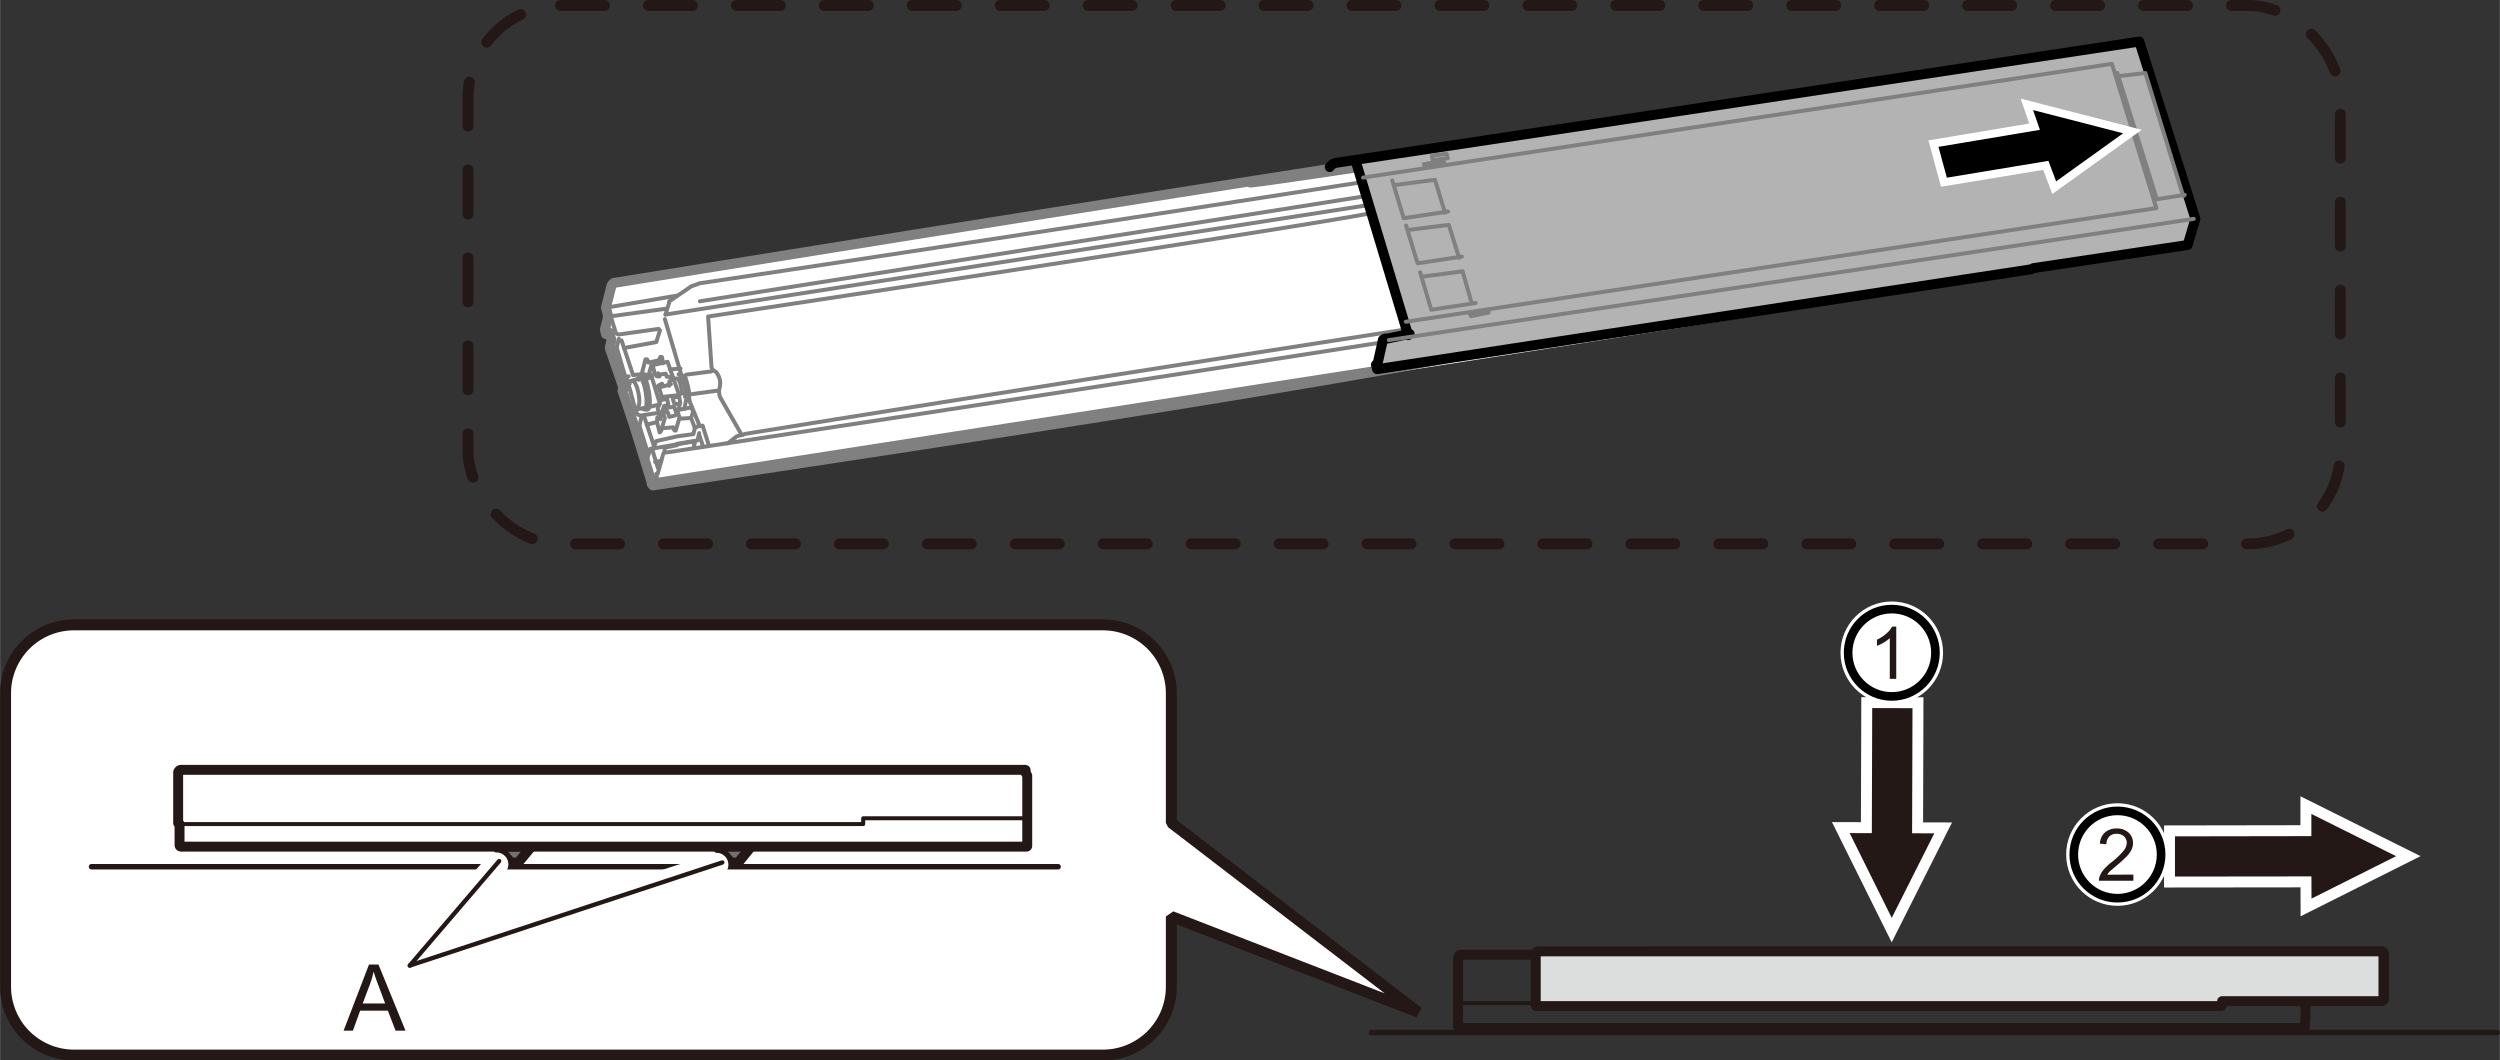 <svg id="レイヤー_1" data-name="レイヤー 1" xmlns="http://www.w3.org/2000/svg" width="114.51mm" height="48.56mm" viewBox="0 0 324.59 137.66"><rect x="0" y="0" width="324.59" height="137.66" fill="#333333" stroke="none"/><defs><style>.cls-1,.cls-10,.cls-14,.cls-15,.cls-16,.cls-17,.cls-18,.cls-2,.cls-3,.cls-6,.cls-7,.cls-9{fill:none;}.cls-1,.cls-12,.cls-14,.cls-16,.cls-17,.cls-2,.cls-3,.cls-4{stroke:#231815;}.cls-1,.cls-11,.cls-12,.cls-15,.cls-16,.cls-17,.cls-2,.cls-3,.cls-4,.cls-6,.cls-7,.cls-9{stroke-linecap:round;}.cls-1,.cls-15,.cls-16,.cls-2,.cls-3,.cls-4,.cls-6,.cls-7,.cls-9{stroke-linejoin:round;}.cls-1{stroke-width:0.71px;}.cls-14,.cls-2,.cls-4{stroke-width:1.29px;}.cls-3{stroke-width:0.52px;}.cls-4{fill:#dcdddd;}.cls-12,.cls-19,.cls-5{fill:#fff;}.cls-6,.cls-7{stroke:gray;}.cls-6,.cls-9{stroke-width:1.29px;}.cls-7{stroke-width:0.52px;}.cls-8{fill:#b3b3b3;}.cls-19,.cls-9{stroke:#000;}.cls-10,.cls-11,.cls-15,.cls-18{stroke:#fff;}.cls-10,.cls-14{stroke-miterlimit:10;}.cls-10{stroke-width:1.04px;}.cls-11,.cls-20{fill:#231815;}.cls-11,.cls-12,.cls-17{stroke-width:1.42px;}.cls-12,.cls-17{stroke-linejoin:bevel;}.cls-13{fill:#727171;}.cls-15{stroke-width:3.09px;}.cls-16{stroke-width:0.57px;}.cls-17{stroke-dasharray:5.71 5.71;}.cls-18{stroke-width:1.98px;}.cls-19{stroke-width:1.12px;}</style></defs><line class="cls-1" x1="324.24" y1="134.07" x2="178.06" y2="134.07"/><path class="cls-2" d="M299.34,130.61a15.36,15.36,0,0,1-.13,2.88H189.49s-.18,0-.18-.22v-8.72c0-.4.18-.58.35-.58H214a.39.39,0,0,1,.35-.4h95l.17.18v6.11"/><path class="cls-3" d="M214,130.26h-24.5c-.18,0-.18,0-.18-.22"/><path class="cls-3" d="M214,124v6.47c0,.17,0,.17.18.17"/><path class="cls-4" d="M199.4,124v6.47c0,.17,0,.17.18.17h88.77a.17.17,0,0,0,.17-.17V130H309.3l.17-.18v-6.11l-.17-.18H199.76A.4.4,0,0,0,199.4,124Z"/><path class="cls-5" d="M242.8,11.18l-56.48,8.5v.22l-1.17.3-.21-.19c-37.09,5.65-105,16.67-105,16.67-.18,0-.36,0-.55.37l-.72,2.85.29,1.17-.44,1.7.15.59.41-.2.31,1-.23,1L81,50.57l-.19.17,1.51,4.51,2.29,7.43v.18l.17.18c93.78-14,161.71-25,161.71-25"/><path class="cls-6" d="M187.82,20c-56.48,8.5-1.5-.29-1.5-.29v.22l-1.17.29-.21-.18c-37.09,5.65-105,16.66-105,16.66-.18,0-.36,0-.55.38l-.72,2.84.29,1.17-.43,1.71.14.58.41-.2.31,1-.23,1L81,50.55l-.19.17,1.51,4.51,2.29,7.43v.18l.17.19c93.78-14,106-17.14,106-17.14"/><polyline class="cls-7" points="85.19 61.54 85.33 62.3 190.69 45.9"/><path class="cls-7" d="M85.37,61.55l.7-2.49c0-.18.19-.35.59-.33,91.83-13.88,159.76-24.9,159.76-24.9"/><path class="cls-7" d="M246.28,33C164.6,45.33,96.67,56.35,96.67,56.35c-.19.16-.59.14-1,.3l-1.2.92"/><path class="cls-7" d="M90.11,58.11v-.36a.23.23,0,0,0-.15-.41l-5.19.9c-.22,0-.4,0-.41.16l-.43,1.53"/><polyline class="cls-7" points="85.58 60.76 85.41 60.75 84.76 58.64"/><line class="cls-7" x1="84.96" y1="58.07" x2="83.65" y2="54.15"/><polyline class="cls-7" points="88.09 53.22 89.79 52.9 89.98 53.49 89.72 54.27"/><polyline class="cls-7" points="87.69 53.2 87.87 53.2 88.22 54.2 87.73 55.9 87.56 55.89 87.4 55.49 86.06 55.6"/><polyline class="cls-7" points="86.7 53.55 86.89 54.13 87.65 53.95 87.84 53.78 87.53 52.79 86.55 52.96 86.52 53.54 85.94 53.51 85.72 54.43"/><polyline class="cls-7" points="86.15 53.87 86.31 54.28 85.82 55.98 85.64 56.15 85.3 54.81 83.96 55.14"/><path class="cls-7" d="M85.75,53.85l-.57-.2-1.92.3a.63.63,0,0,1-.56-.25l-.5-1.53c0-.22-.31-1-.3-1.17l-.49-1.75"/><polyline class="cls-7" points="88.09 53.22 88.31 52.25 88.17 51.49 88.18 51.31 86.67 46.98 84.56 47.45 84.08 49.16"/><polyline class="cls-7" points="84.5 48.6 85.65 52.34 85.39 53.08 85.58 53.67"/><polyline class="cls-7" points="86.08 47.17 85.94 46.37 85.72 46.35 85.52 46.92"/><polyline class="cls-7" points="85.7 46.75 84.18 47.08 84.02 46.67 83.8 46.66 83.36 48.37 83.35 48.54"/><path class="cls-7" d="M81.61,48.86a.42.42,0,0,0-.42.37L81,50"/><polyline class="cls-7" points="84.27 48.81 83.53 48.55 82.19 48.71 80.69 44.2"/><path class="cls-7" d="M81,45.19l4.2-.77.48-1.52-.17-.19-5.18.72a.56.56,0,0,1-.39-.24l-.65-2.12,7.28-1"/><polyline class="cls-7" points="79.36 44.13 79.55 43.96 78.87 42.38"/><path class="cls-7" d="M81.74,49.84c0-.22,0-.4.24-.39l1.12-.34c.58,0,1.19,3.74.61,3.89l-1,.12"/><path class="cls-7" d="M82,49.45c.76-.14,1.35,3.13.76,3.5"/><path class="cls-7" d="M82.92,49.32c0-.4,0-.4.19-.39l.23-.17c.75,0,1.47,4.29.71,4.43h-.17c-.18,0-.4,0-.39-.2"/><line class="cls-7" x1="84.66" y1="49.01" x2="83.68" y2="49.14"/><line class="cls-7" x1="85.64" y1="52.51" x2="84.29" y2="52.85"/><polyline class="cls-7" points="90.23 55.63 89.72 54.27 88.21 54.37"/><line class="cls-7" x1="85.3" y1="54.8" x2="85.33" y2="54.23"/><line class="cls-7" x1="85.05" y1="59.98" x2="85.85" y2="59.84"/><path class="cls-7" d="M84.17,59,83,55.27c-.22,0-.58,0-.57-.21"/><line class="cls-7" x1="83.02" y1="55.27" x2="83.24" y2="54.3"/><path class="cls-7" d="M81.2,49l-1.14-3.87c-.17,0-.58.15-.75,0"/><line class="cls-7" x1="80.06" y1="45.14" x2="80.34" y2="44"/><polyline class="cls-7" points="88.17 51.49 87.37 51.63 87.36 51.85 87.55 52.43 88.13 52.46"/><polyline class="cls-7" points="85.94 53.51 86.21 52.72 86.75 52.57 86.75 52.39 86.61 51.81 85.67 51.94 85.65 52.34"/><polyline class="cls-7" points="87.31 49.31 86.9 49.52 86.87 50.09"/><polyline class="cls-7" points="87.1 49.88 85.93 50.22 85.95 49.82 85.54 50.03 85.36 50.19"/><polyline class="cls-7" points="87.31 49.31 87.15 48.95 86.57 48.92 86.41 48.52 85.61 48.65"/><polyline class="cls-7" points="85.44 48.47 85.6 48.88 85.25 48.86"/><line class="cls-7" x1="85.53" y1="50.2" x2="85.87" y2="51.37"/><line class="cls-7" x1="84.74" y1="47.46" x2="85.03" y2="48.63"/><polyline class="cls-7" points="88.18 51.31 85.86 51.55 85.84 51.95"/><polyline class="cls-7" points="89.26 51.94 89.28 51.54 89.13 50.96 88.95 51.13"/><polyline class="cls-7" points="89.48 51.95 89.08 51.93 88.85 53.07"/><path class="cls-7" d="M90.82,55.26,89.48,52c0-.22,0-.22-.21-.23"/><path class="cls-7" d="M89.48,52l0-1a16.21,16.21,0,0,0-.48-1.93c-.21-.23-.39-.24-.56-.43l-2.12-7.2"/><line class="cls-7" x1="86.4" y1="40.84" x2="178.11" y2="26.56"/><path class="cls-7" d="M88.93,51.52a3.75,3.75,0,0,0-.62-2.73l-.21-.19"/><line class="cls-7" x1="88.35" y1="47.86" x2="86.97" y2="47.97"/><path class="cls-7" d="M88.19,51.09l.36,0c0-.36-.26-1.92-.66-1.94l-.4,0"/><line class="cls-7" x1="88.47" y1="49.02" x2="88.83" y2="49.04"/><path class="cls-7" d="M96.31,56.5l-2.82-4.93a2.28,2.28,0,0,1-.13-1,2.28,2.28,0,0,0-.46-2.33.78.78,0,0,1-.54-.78l-.43-6.36c84.36-12.75,86.12-13.44,86.12-13.44"/><line class="cls-7" x1="92.33" y1="48.23" x2="89.07" y2="48.65"/><line class="cls-7" x1="92.96" y1="50.75" x2="89.88" y2="51.17"/><polyline class="cls-7" points="86.26 58.71 86.29 58.13 87.86 57.81 87.87 57.64 90.55 57.19 90.78 56.23"/><polyline class="cls-7" points="84.77 58.41 85.18 57.28 87.92 56.66 90.02 56.37 90.24 55.45 91.22 55.27 92.03 57.84"/><line class="cls-7" x1="91.27" y1="57.98" x2="90.77" y2="56.41"/><line class="cls-7" x1="87.85" y1="38.39" x2="78.99" y2="39.9"/><path class="cls-7" d="M86.4,40.84l.47-1.53v-.17l2.94-2a6.51,6.51,0,0,0,1-.35C176.29,24,244.22,13,244.22,13"/><polyline class="cls-7" points="231.69 16.15 231.87 16.16 231.86 16.39 232.03 16.39 232.04 16.17 232.27 16.01 232.43 16.41 232.62 16.2 232.63 16.02 232.85 16.04 232.84 16.21 233.02 16.22 233.2 16.05 233.39 15.88 233.37 16.24 233.6 16.07 233.61 15.89 233.79 15.9 233.78 16.08 233.95 16.09 234.19 15.92 234.37 15.71 234.35 16.11 234.54 15.94 234.55 15.72 234.77 15.73 234.76 15.95 234.94 15.96 235.13 15.75 235.31 15.58 235.29 15.98 235.52 15.77 235.53 15.59 235.71 15.6 235.7 15.78 235.88 15.79 236.11 15.62 236.29 15.45 236.28 15.63 236.46 15.64 236.47 15.46 236.69 15.47 236.68 15.65 236.86 15.66 237.04 15.49 237.23 15.28 237.22 15.5 237.44 15.51 237.45 15.29 237.63 15.3 237.8 15.53 238.03 15.32 238.22 15.15 238.21 15.32 238.38 15.33 238.39 15.16 238.61 15.17 238.78 15.35 238.97 15.19 239.15 15.02 239.14 15.19 239.37 15.21 239.55 15.04 239.72 15.22 239.94 15.23 239.96 14.84 240.14 14.84 240.13 15.06 240.3 15.07 240.53 14.86 240.71 14.87 240.7 15.09 240.88 15.1 240.9 14.7 241.07 14.71 241.07 14.89 241.29 14.9 241.47 14.73 241.65 14.74 241.64 14.92 241.86 14.93 241.88 14.58 242.06 14.59 242.05 14.76 242.22 14.77 242.46 14.61 242.63 14.61 242.62 14.79 242.8 14.8 242.82 14.4 243 14.41 242.99 14.63 243.21 14.64 243.4 14.43 243.57 14.44 243.56 14.66 243.78 14.67 243.8 14.27"/><line class="cls-7" x1="90.87" y1="39.12" x2="176.85" y2="25.54"/><polyline class="cls-7" points="177.04 25.37 177.26 25.38 177.27 25.2 177.44 25.21 177.43 25.39 177.62 25.22 177.84 25.23 178.03 25.02 178.02 25.24 178.19 25.25 178.43 25.04 178.6 25.05 178.78 25.06 178.79 24.88 178.97 24.89 178.96 25.07 179.18 25.08 179.37 24.91 179.54 24.92 179.76 24.93 179.95 24.76 180.12 24.95 180.34 24.96 180.35 24.78 180.53 24.79 180.7 24.8 180.89 24.59 181.11 24.6 181.1 24.82 181.28 24.83 181.47 24.61 181.69 24.62 181.86 24.63 181.87 24.46 182.05 24.46 182.04 24.64 182.26 24.65 182.45 24.48 182.62 24.49 182.8 24.5 183.03 24.34 183.2 24.52 183.62 24.14 183.61 24.36 183.78 24.37 183.97 24.16 184.19 24.17 184.18 24.39 184.37 24.18 184.55 24.19 184.56 24.01 184.72 24.2 184.94 24.21 184.95 24.03 185.13 24.04 185.31 24.05 185.54 23.88 185.71 23.89 185.71 24.07 185.88 24.08 186.11 23.91 186.29 23.92 186.47 23.93 186.48 23.71 186.65 23.72 186.86 23.95 187.05 23.74 187.23 23.75 187.45 23.76 187.64 23.59 187.8 23.78 188.03 23.79 188.03 23.61 188.39 23.63 188.57 23.46 188.79 23.47 188.79 23.65 188.96 23.66 189.15 23.49 189.37 23.5 189.55 23.51 189.56 23.29 189.74 23.3 189.94 23.53 189.96 23.31 190.31 23.32 190.49 23.33 190.72 23.17 190.89 23.18 190.88 23.35 191.07 23.18 191.29 23.2 191.3 23.02 191.47 23.2 191.65 23.21 191.66 23.04 191.88 23.05 191.87 23.22 192.05 23.05 192.23 23.06 192.42 22.85 192.41 23.07 192.63 23.08 192.82 22.87 192.99 22.88 193.21 22.89 193.22 22.71 193.4 22.72 193.39 22.9 193.57 22.91 193.8 22.74 193.97 22.75 194.15 22.76 194.34 22.59 194.55 22.78 194.73 22.79 194.74 22.61 194.91 22.62 195.13 22.63 195.32 22.42 195.5 22.43 195.49 22.65 195.71 22.66 195.9 22.45 196.07 22.46 196.25 22.46 196.26 22.29 196.48 22.3 196.47 22.48 196.65 22.48 196.84 22.32 197.06 22.33 197.23 22.34 197.42 22.17 197.63 22.36 197.82 22.19 198 21.98 197.99 22.2 198.17 22.21 198.4 22 198.58 22 198.57 22.23 198.76 22.01 198.98 22.02 198.99 21.85 199.16 22.03 199.33 22.04 199.34 21.86 199.56 21.88 199.74 21.89 199.93 21.72 200.1 21.73 200.09 21.9 200.31 21.91 200.5 21.75 200.68 21.75 200.9 21.77 200.91 21.54 201.09 21.55 201.07 21.77 201.25 21.78 201.48 21.57 201.66 21.58 201.84 21.59 202.02 21.42 202.24 21.61 202.41 21.62 202.42 21.44 202.82 21.46 203.01 21.29 203.18 21.3 203.18 21.48 203.4 21.49 203.58 21.32 203.76 21.33 203.94 21.34 203.95 21.12 204.17 21.13 204.33 21.36 204.34 21.14 204.52 21.15 204.75 20.98 204.74 21.16 204.92 21.17 205.1 21 205.32 21.19 205.69 20.85 205.86 21.04 206.09 20.87 206.26 20.88 206.25 21.06 206.67 20.68 206.85 20.69 206.84 20.91 207.02 20.92 207.25 20.71 207.43 20.71 207.6 20.72 207.61 20.55 207.79 20.55 207.78 20.73 208 20.74 208.19 20.57 208.36 20.58 208.58 20.59 208.77 20.43 208.94 20.61 209.16 20.62 209.17 20.45 209.34 20.45 209.52 20.46 209.71 20.25 209.93 20.26 209.92 20.48 210.1 20.49 210.28 20.28 210.51 20.29 210.68 20.3 210.69 20.12 210.87 20.13 210.86 20.31 211.09 20.14 211.44 20.16 211.62 20.17 211.85 20 212.02 20.19 212.44 19.81 212.43 20.03 212.6 20.04 212.79 19.83 213.01 19.84 213 20.06 213.19 19.85 213.37 19.86 213.38 19.68 213.54 19.86 213.76 19.88 213.77 19.7 213.95 19.71 214.13 19.72 214.36 19.55 214.53 19.56 214.53 19.74 214.7 19.75 214.93 19.58 215.11 19.59 215.29 19.6 215.3 19.38 215.47 19.39 215.46 19.61 215.69 19.62 215.87 19.4 216.05 19.41 216.27 19.42 216.46 19.26 216.63 19.44 216.85 19.45 216.85 19.28 217.03 19.29 217.21 19.29 217.39 19.13 217.62 19.14 217.61 19.31 217.78 19.32 217.97 19.15 218.19 19.16 218.37 19.17 218.38 18.95 218.56 18.96 218.77 19.19 218.78 18.97 218.95 18.98 219.14 18.81 219.13 18.99 219.31 19 219.54 18.83 219.71 19.02 219.89 18.85 220.12 18.68 220.29 18.87 220.48 18.7 220.7 18.71 220.87 18.72 221.06 18.51 221.23 18.74 221.45 18.75 221.46 18.53 221.81 18.55 222.04 18.38 222.22 18.39 222.21 18.57 222.39 18.58 222.62 18.41 222.8 18.42 222.97 18.43 222.98 18.25 223.16 18.26 223.37 18.45 223.55 18.45 223.56 18.28 223.73 18.29 223.96 18.3 224.14 18.09 224.32 18.09 224.31 18.32 224.53 18.33 224.72 18.11 224.9 18.12 225.07 18.13 225.08 17.95 225.3 17.97 225.29 18.14 225.48 17.98 225.66 17.98 225.89 17.82 225.88 18 226.05 18 226.24 17.84 226.45 18.02 226.64 17.86 226.83 17.64 226.81 17.86 226.99 17.87 227.22 17.66 227.4 17.67 227.39 17.89 227.58 17.68 227.81 17.51 227.98 17.7 228.15 17.71 228.16 17.53 228.38 17.54 228.56 17.55 228.75 17.38 228.97 17.39 228.96 17.57 229.13 17.58 229.32 17.41 229.5 17.42 229.72 17.43 229.73 17.21 229.91 17.22 229.9 17.44 230.07 17.45 230.31 17.24 230.48 17.25 230.66 17.26 230.89 17.09 231.06 17.28 231.23 17.29 231.24 17.11 231.42 17.12 231.64 17.13 231.83 16.96 232 16.97 232 17.15 232.22 16.98 232.58 17 232.8 17.01 232.81 16.79 232.99 16.8 232.98 17.02 233.16 16.8 233.34 16.81 233.57 16.65 233.56 16.82 233.74 16.83 233.93 16.66 234.14 16.85 234.51 16.52 234.72 16.7 234.91 16.54 235.09 16.55 235.26 16.55 235.49 16.34 235.66 16.57 235.84 16.58 235.85 16.36 236.25 16.38 236.43 16.21 236.65 16.22 236.64 16.4 236.82 16.41 237.01 16.24 237.18 16.25 237.41 16.26 237.41 16.08 237.59 16.09 237.76 16.28 237.99 16.11 238.17 16.12 238.34 16.13 238.58 15.92 238.75 15.93 238.74 16.15 238.92 16.16 238.93 15.94 239.33 15.96 239.5 15.97 239.51 15.79 239.69 15.8 239.68 15.97 239.91 15.81 240.09 15.82 240.27 15.65 240.26 15.83 240.49 15.84 240.67 15.67 240.84 15.86 241.26 15.48 241.25 15.7 241.42 15.71 241.61 15.49 241.83 15.51 242.01 15.52 242.2 15.35 242.41 15.53 242.59 15.54 242.59 15.37 242.77 15.38 242.95 15.38 243.18 15.22 243.35 15.23 243.35 15.4 243.52 15.41 243.75 15.25 243.93 15.26"/><polyline class="cls-7" points="185.72 20.21 185.87 20.8 185.66 21.36"/><line class="cls-7" x1="187.77" y1="20.89" x2="185.86" y2="21.02"/><line class="cls-7" x1="187.93" y1="21.3" x2="187.77" y2="20.89"/><path class="cls-8" d="M172.65,21.71a1.39,1.39,0,0,1,.78-.54L277.77,5.42l7.28,23-1,3.41-20,3-.36.16L178.8,48l-.15-.59h.18l.73-3.24a.71.71,0,0,1,.59-.15l2.87-.61-.19.16-6.7-22.24"/><path class="cls-9" d="M172.65,21.69a1.39,1.39,0,0,1,.78-.54L277.77,5.4l7.28,23-1,3.41-20,3-.36.16L178.8,47.94l-.15-.58h.18l.73-3.25a.71.71,0,0,1,.59-.15l2.87-.61-.19.17-6.7-22.24"/><polyline class="cls-7" points="180.77 23.43 182.25 28.33 188.02 27.47"/><polyline class="cls-7" points="187.61 27.62 186.32 23.35 181.14 24.02"/><polyline class="cls-7" points="182.56 29.28 184.05 34.19 189.81 33.32"/><polyline class="cls-7" points="189.45 33.48 188.11 29.2 182.76 29.87"/><polyline class="cls-7" points="184.39 35.36 185.83 40.22 191.6 39.35"/><polyline class="cls-7" points="191.07 39.33 189.9 35.23 184.54 35.94"/><polyline class="cls-7" points="176.97 23.06 274.21 8.29 279.98 27.02 182.52 41.78"/><polygon class="cls-7" points="187.37 20.87 184.87 21.32 185.07 21.73 187.57 21.28 187.37 20.87"/><polygon class="cls-7" points="187.82 19.96 185.9 20.22 186.04 20.8 187.97 20.55 187.82 19.96"/><polygon class="cls-7" points="193.29 40.19 190.78 40.64 190.98 41.05 193.27 40.59 193.29 40.19"/><polyline class="cls-7" points="274.91 9.47 280.04 25.87 283.66 25.3"/><polyline class="cls-7" points="283.47 25.47 278.55 9.48 275.11 9.88"/><line class="cls-7" x1="284.83" y1="28.42" x2="180.32" y2="44.16"/><polygon points="251.04 18.65 264.17 16.45 263.17 13.55 276.88 17.08 266.72 24.37 265.63 21.47 252.4 23.66 251.04 18.65"/><polygon class="cls-10" points="251.04 18.65 264.17 16.45 263.17 13.55 276.88 17.08 266.72 24.37 265.63 21.47 252.4 23.66 251.04 18.65"/><polygon class="cls-11" points="299.4 104.54 312.7 111.17 299.42 117.83 299.41 114.51 281.69 114.53 281.69 107.89 299.4 107.86 299.4 104.54"/><polygon class="cls-11" points="252.3 107.5 245.62 120.77 239.01 107.46 242.33 107.47 242.38 91.23 249.03 91.25 248.98 107.49 252.3 107.5"/><path class="cls-12" d="M143.22,137H9.57a8.89,8.89,0,0,1-8.86-8.86V90a8.88,8.88,0,0,1,8.86-8.86H143.22A8.88,8.88,0,0,1,152.08,90v16.84l32.07,24.6L152.08,119v9.12A8.88,8.88,0,0,1,143.22,137Z"/><line class="cls-1" x1="137.38" y1="112.54" x2="11.87" y2="112.54"/><path class="cls-13" d="M95.85,112h-.93L93,109.88h4.56Z"/><path class="cls-14" d="M95.85,112h-.93L93,109.88h4.56Z"/><path class="cls-13" d="M67.28,112h-.93l-1.9-2.08H69Z"/><path class="cls-14" d="M67.28,112h-.93l-1.9-2.08H69Z"/><path class="cls-5" d="M133.37,100.71v9c0,.22,0,.22-.18.22H23.48s-.18,0-.18-.22V107s-.18,0-.18-.17v-6.47a.4.4,0,0,1,.36-.4H133c.17,0,.17,0,.17.18v.22Z"/><path class="cls-2" d="M133.37,100.71v9c0,.22,0,.22-.18.22H23.48s-.18,0-.18-.22V107s-.18,0-.18-.17v-6.47a.4.4,0,0,1,.36-.4H133c.17,0,.17,0,.17.18v.22Z"/><polyline class="cls-3" points="133.37 106.25 112.07 106.25 112.07 107 23.3 107"/><line class="cls-15" x1="93.02" y1="112.28" x2="72.82" y2="118.86"/><line class="cls-16" x1="93.77" y1="111.99" x2="53.2" y2="125.37"/><line class="cls-15" x1="64.45" y1="112.23" x2="55.86" y2="122.09"/><line class="cls-16" x1="64.8" y1="111.81" x2="53.2" y2="125.37"/><rect class="cls-17" x="60.76" y="0.71" width="243.11" height="69.91" rx="12"/><circle class="cls-18" cx="245.63" cy="84.76" r="5.67"/><circle class="cls-19" cx="245.63" cy="84.76" r="5.67"/><path class="cls-20" d="M246.21,88.15h-.84V82.86a4.38,4.38,0,0,1-.78.57,6.35,6.35,0,0,1-.88.43v-.8a5.05,5.05,0,0,0,1.22-.8,3,3,0,0,0,.74-.9h.54Z"/><circle class="cls-18" cx="274.93" cy="110.96" r="5.67"/><circle class="cls-19" cx="274.93" cy="110.96" r="5.67"/><path class="cls-20" d="M277,113.56v.8h-4.47a1.42,1.42,0,0,1,.1-.58,3,3,0,0,1,.54-.9,8,8,0,0,1,1.09-1,9.44,9.44,0,0,0,1.49-1.44,1.69,1.69,0,0,0,.39-1,1.13,1.13,0,0,0-.35-.83,1.33,1.33,0,0,0-.93-.34,1.3,1.3,0,0,0-1,.36,1.39,1.39,0,0,0-.36,1l-.85-.09a2.09,2.09,0,0,1,.66-1.45,2.21,2.21,0,0,1,1.53-.51,2.13,2.13,0,0,1,1.54.54,1.78,1.78,0,0,1,.57,1.34,2,2,0,0,1-.16.8,3.36,3.36,0,0,1-.56.83,12.81,12.81,0,0,1-1.28,1.19c-.49.42-.81.7-1,.85a3.43,3.43,0,0,0-.35.45Z"/><path class="cls-20" d="M44.6,133.83l3.3-8.59h1.23l3.51,8.59H51.35l-1-2.6H46.75l-.94,2.6Zm2.48-3.53H50l-.89-2.38c-.28-.72-.48-1.31-.61-1.78a10.88,10.88,0,0,1-.47,1.64Z"/></svg>